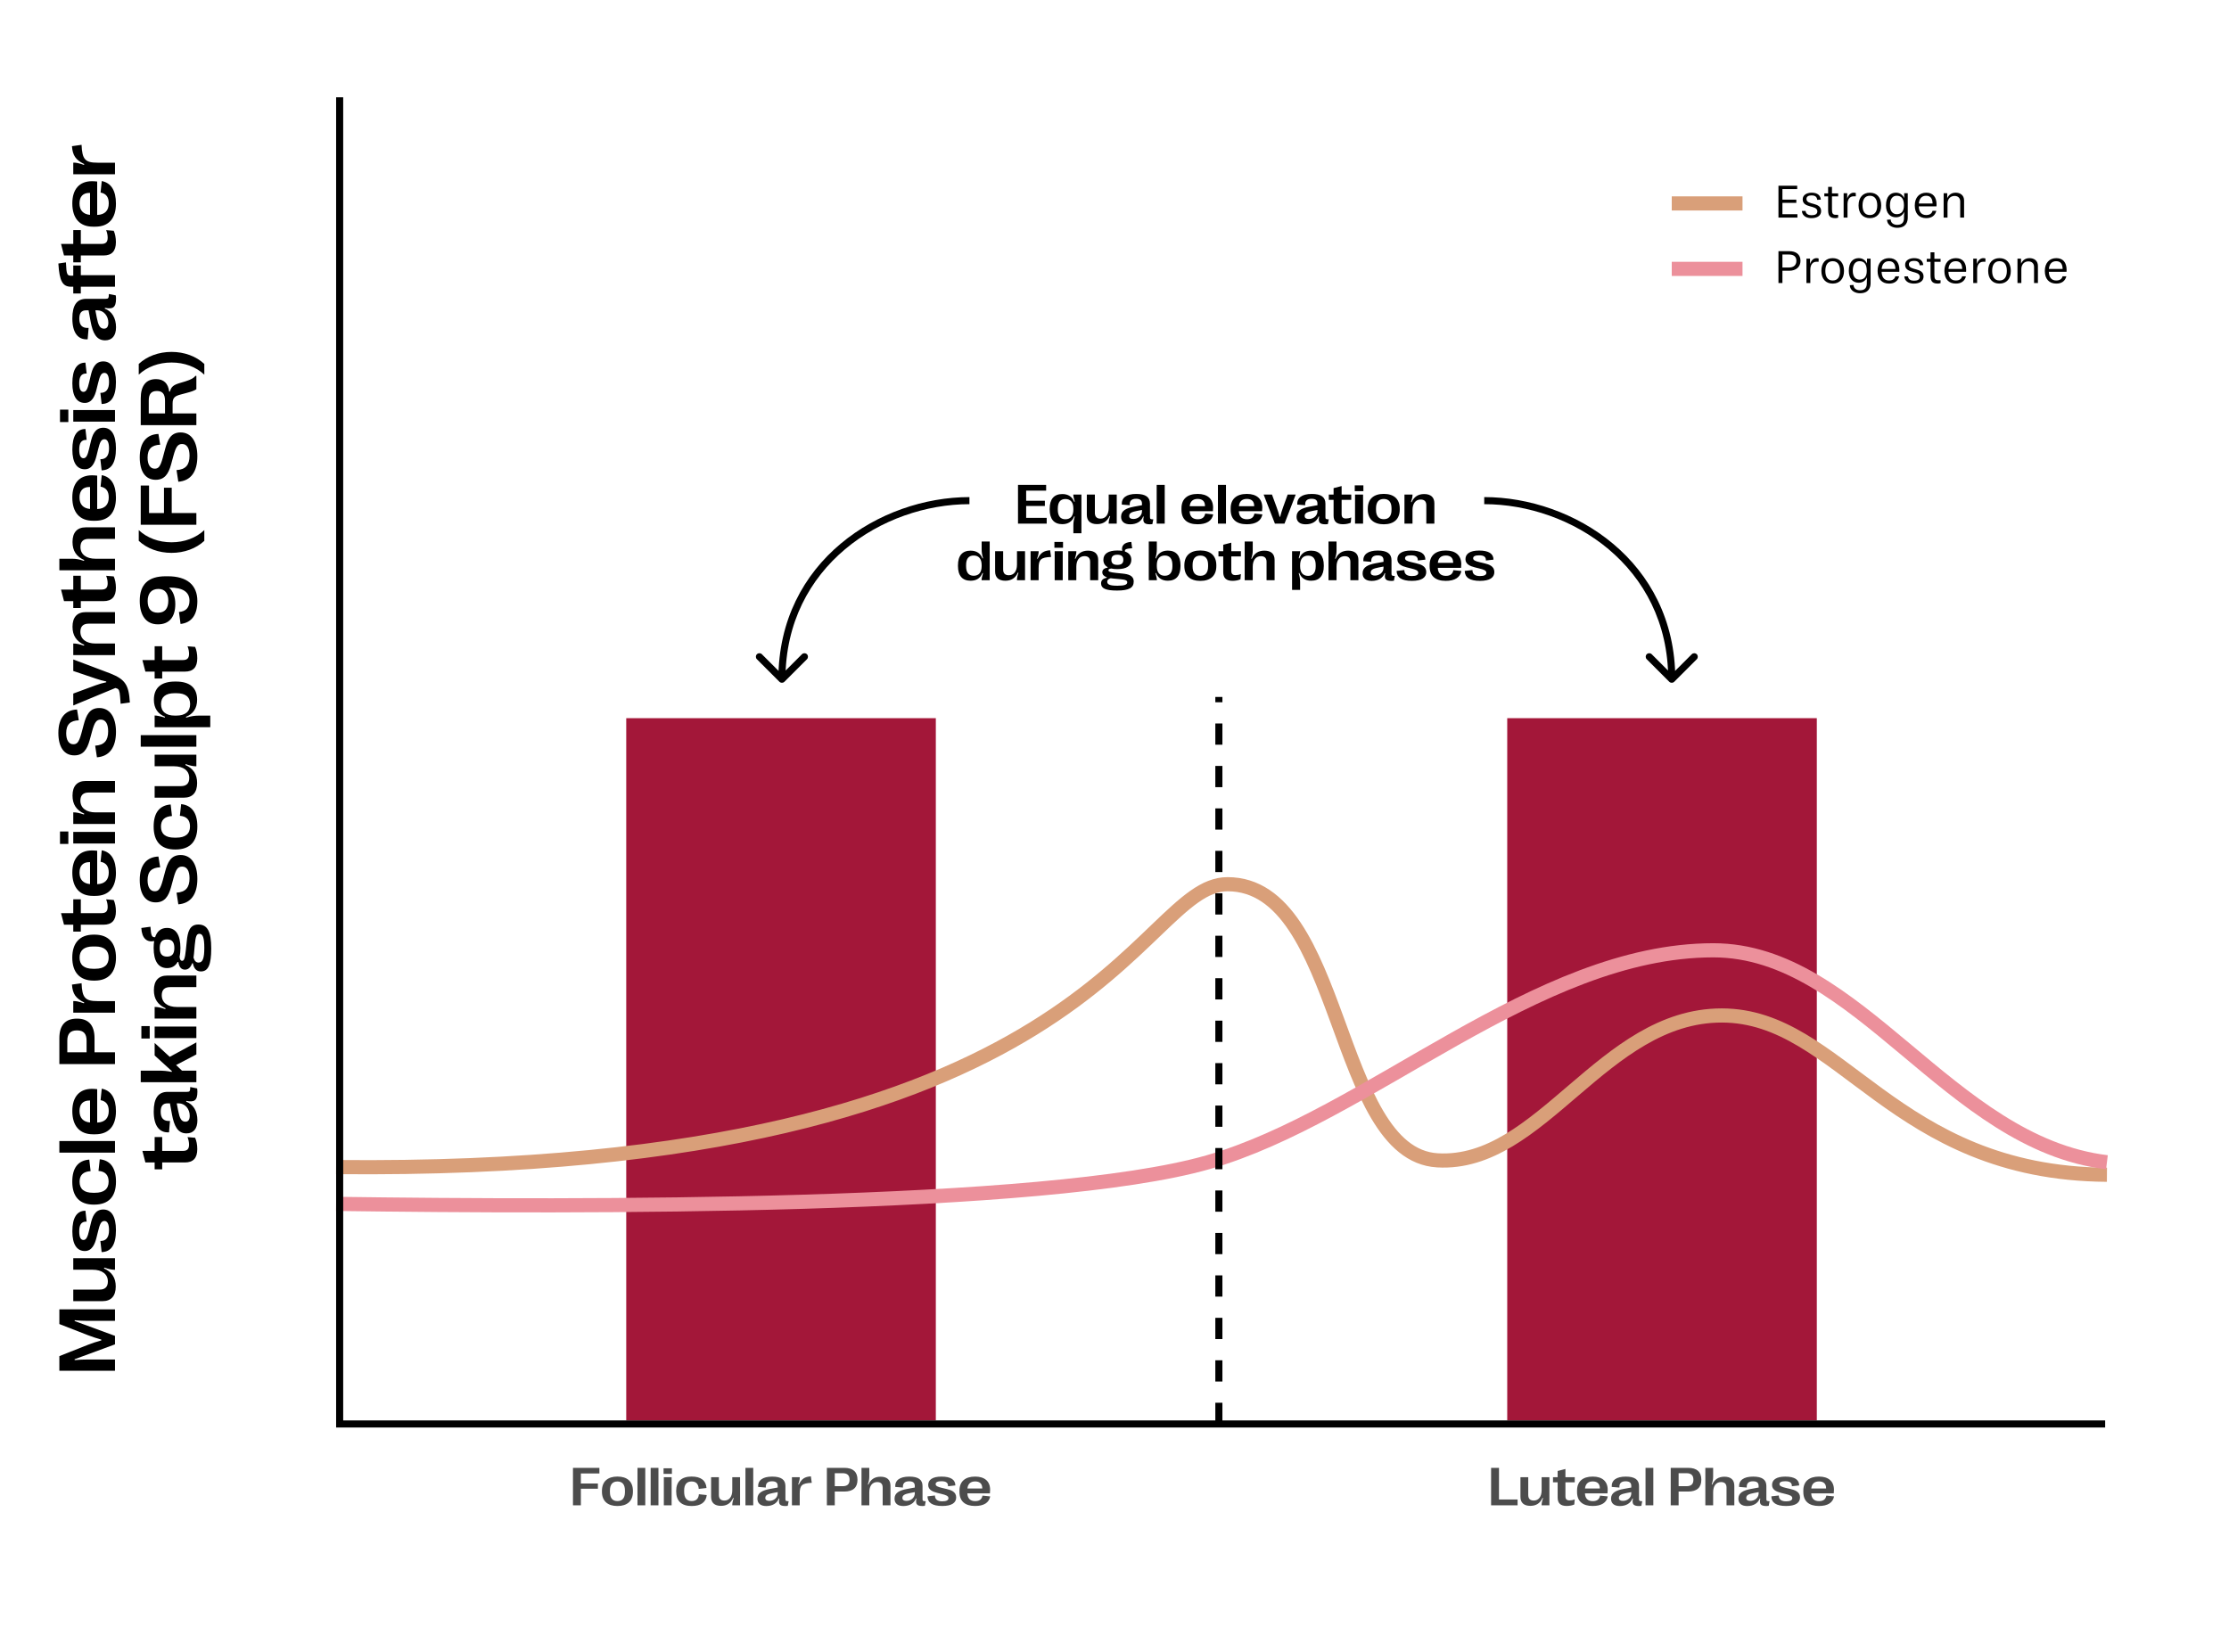 <svg width="1260" height="934" viewBox="0 0 1260 934" fill="none" xmlns="http://www.w3.org/2000/svg">
<rect x="852" y="406" width="175" height="397" fill="#A31739"/>
<rect x="354" y="406" width="175" height="397" fill="#A31739"/>
<path d="M65 768.57L65 774.927L33.555 774.927L33.555 766.639L49.682 760.26C51.95 759.361 54.264 758.598 57.251 757.767L57.251 757.295C54.264 756.441 51.95 755.678 49.704 754.802L33.555 748.513L33.555 740.225L65 740.225L65 746.693L49.21 746.693C46.941 746.693 45.01 746.626 42.247 746.356L42.18 746.806L65 755.206L65 759.99L42.157 768.413L42.225 768.885C45.01 768.638 46.941 768.57 49.21 768.57L65 768.57ZM41.416 717.809L41.416 711.272L65 711.272L65 717.831C63.248 717.831 61.653 717.517 58.98 716.596L58.778 717.067C63.27 719.089 65.427 722.391 65.427 727.287C65.427 732.678 62.821 735.575 57.88 735.575L41.416 735.575L41.416 729.039L56.308 729.039C59.362 729.039 60.98 727.512 60.98 724.435C60.98 720.302 57.678 717.809 52.377 717.809L41.416 717.809ZM65.539 695.437C65.539 703.658 62.866 707.701 57.453 707.836L56.734 701.547C60.036 701.592 61.631 699.458 61.631 695.46C61.631 692.068 60.755 690.249 59.025 690.249C57.049 690.249 56.375 692.315 55.454 695.999L54.533 699.705C53.612 703.411 51.973 707.229 47.952 707.229C43.482 707.229 40.899 703.523 40.899 696.111C40.899 688.34 43.46 684.477 48.289 684.454L48.985 690.608C45.908 690.496 44.785 692.428 44.785 696.111C44.785 699.301 45.549 700.985 47.188 700.985C48.761 700.985 49.547 699.256 50.4 695.527L51.276 691.844C52.152 688.115 53.567 683.758 58.374 683.758C62.934 683.758 65.539 687.621 65.539 695.437ZM65.561 668.013C65.561 676.57 61.339 680.995 53.253 680.995L52.961 680.995C45.01 680.995 40.855 676.525 40.855 668.035C40.855 660.219 44.156 656.041 50.468 655.547L51.209 662.061C47.031 662.353 44.987 664.307 44.987 668.058C44.987 672.168 47.525 674.302 52.557 674.302L53.657 674.302C58.801 674.302 61.406 672.146 61.406 667.99C61.406 664.284 59.452 662.218 55.679 661.948L56.398 655.345C62.417 655.996 65.561 660.309 65.561 668.013ZM65 645.058L65 651.594L33.555 651.594L33.555 645.058L65 645.058ZM56.847 621.945L57.52 615.454C62.844 616.487 65.539 620.845 65.539 628.189C65.539 636.545 61.519 641.239 53.859 641.239L52.557 641.239C45.077 641.239 40.877 636.545 40.877 628.1C40.877 620.059 44.898 615.544 51.995 615.544C52.961 615.544 53.837 615.611 54.938 615.724L54.938 634.613C59.385 634.456 61.474 632.03 61.474 628.055C61.474 624.663 60.126 622.552 56.847 621.945ZM44.942 628.077C44.942 631.94 46.986 634.209 50.895 634.568L50.895 622.147L50.535 622.147C46.919 622.147 44.942 624.236 44.942 628.077ZM65 594.902L65 601.528L33.555 601.528L33.555 586.929C33.555 579.584 36.946 575.855 43.482 575.855L43.572 575.855C50.063 575.855 53.433 579.584 53.433 586.929L53.433 594.902L65 594.902ZM38.047 594.902L48.94 594.902L48.94 588.276C48.94 584.391 47.233 582.504 43.572 582.504L43.482 582.504C39.799 582.504 38.047 584.391 38.047 588.276L38.047 594.902ZM65 565.95L65 572.486L41.416 572.486L41.416 565.928C43.033 565.883 44.291 566.13 47.435 567.186L47.638 566.759C42.741 564.333 41.079 561.885 40.675 556.606L46.11 555.843C46.447 564.131 48.132 565.95 55.185 565.95L65 565.95ZM65.561 541.355C65.561 549.554 61.429 554.36 53.522 554.36L52.894 554.36C44.987 554.36 40.855 549.554 40.855 541.355C40.855 533.202 44.987 528.373 52.894 528.373L53.522 528.373C61.429 528.373 65.561 533.202 65.561 541.355ZM61.429 541.355C61.429 537.402 59.048 535.066 53.859 535.066L52.557 535.066C47.368 535.066 44.987 537.402 44.987 541.355C44.987 545.331 47.368 547.667 52.557 547.667L53.859 547.667C59.048 547.667 61.429 545.331 61.429 541.355ZM65.517 515.211C65.517 520.265 63.248 522.758 58.486 522.758L45.684 522.758L45.684 526.644L41.416 526.644L41.416 522.758L36.183 522.758L34.498 516.222L41.416 516.222L41.416 508.405L45.684 508.405L45.684 516.222L57.408 516.222C59.879 516.222 60.867 515.099 60.867 512.718C60.867 511.393 60.598 509.888 59.991 508.428L64.281 508.787C65.045 510.427 65.517 512.718 65.517 515.211ZM56.847 487.18L57.52 480.688C62.844 481.722 65.539 486.079 65.539 493.424C65.539 501.779 61.519 506.474 53.859 506.474L52.557 506.474C45.077 506.474 40.877 501.779 40.877 493.334C40.877 485.293 44.897 480.778 51.995 480.778C52.961 480.778 53.837 480.846 54.938 480.958L54.938 499.848C59.385 499.69 61.474 497.265 61.474 493.289C61.474 489.897 60.126 487.786 56.847 487.18ZM44.942 493.312C44.942 497.175 46.986 499.443 50.895 499.803L50.895 487.382L50.535 487.382C46.919 487.382 44.942 489.471 44.942 493.312ZM38.631 470.064L38.631 477.072L33.914 477.072L33.914 470.064L38.631 470.064ZM65 470.312L65 476.848L41.416 476.848L41.416 470.312L65 470.312ZM65 459.261L65 465.797L41.416 465.797L41.416 459.238C43.168 459.238 44.763 459.553 47.435 460.451L47.638 460.002C43.145 457.98 40.989 454.679 40.989 449.782C40.989 444.392 43.595 441.494 48.536 441.494L65 441.494L65 448.03L50.108 448.03C47.054 448.03 45.437 449.558 45.437 452.635C45.437 456.768 48.738 459.261 54.039 459.261L65 459.261ZM65.561 413.755C65.561 422.537 61.833 427.591 54.803 428.13L53.792 421.549C58.98 421.212 61.137 418.606 61.137 413.396C61.137 409.195 59.654 406.792 56.959 406.792C54.511 406.792 53.433 408.342 52.04 413.463L50.67 418.494C49.232 423.66 47.031 427.052 42 427.029C36.183 427.029 32.993 422.268 32.993 414.339C32.993 405.849 36.924 401.356 43.55 401.109L44.538 407.196C39.731 407.376 37.418 409.577 37.418 414.496C37.418 418.427 38.9 420.74 41.416 420.74C43.505 420.74 44.583 419.797 46.02 414.541L47.368 409.51C48.761 404.389 50.558 400.256 56.105 400.256C62.035 400.256 65.561 405.332 65.561 413.755ZM73.4 397.134L68.189 397.853L67.875 393.72C67.628 390.44 67.134 389.609 66.19 389.25L65.225 388.936L41.416 398.818L41.416 392.08L54.129 387.386C56.15 386.645 57.97 386.128 60.059 385.701L60.059 385.252C57.97 384.803 56.15 384.309 54.129 383.612L41.416 379.322L41.416 372.809L62.305 380.692C70.795 384.062 72.839 387.229 73.4 397.134ZM65 363.802L65 370.338L41.416 370.338L41.416 363.779C43.168 363.779 44.763 364.094 47.435 364.992L47.638 364.543C43.145 362.521 40.989 359.22 40.989 354.323C40.989 348.933 43.595 346.035 48.536 346.035L65 346.035L65 352.571L50.108 352.571C47.054 352.571 45.437 354.099 45.437 357.176C45.437 361.309 48.738 363.802 54.039 363.802L65 363.802ZM65.517 332.289C65.517 337.343 63.248 339.836 58.486 339.836L45.684 339.836L45.684 343.722L41.416 343.722L41.416 339.836L36.183 339.836L34.498 333.3L41.416 333.3L41.416 325.483L45.684 325.483L45.684 333.3L57.408 333.3C59.879 333.3 60.867 332.177 60.867 329.796C60.867 328.471 60.598 326.966 59.991 325.506L64.281 325.865C65.045 327.505 65.517 329.796 65.517 332.289ZM65 315.87L65 322.406L33.555 322.406L33.555 315.87L40.832 315.87C43.056 315.87 44.92 316.207 47.435 317.083L47.615 316.611C43.145 314.657 40.989 311.333 40.989 306.392C40.989 301.023 43.595 298.104 48.536 298.104L65 298.104L65 304.64L50.108 304.64C47.054 304.64 45.481 306.167 45.481 309.244C45.481 313.399 48.738 315.87 54.039 315.87L65 315.87ZM56.847 275.104L57.52 268.612C62.844 269.646 65.539 274.003 65.539 281.348C65.539 289.703 61.519 294.397 53.859 294.397L52.557 294.397C45.077 294.397 40.877 289.703 40.877 281.258C40.877 273.217 44.897 268.702 51.995 268.702C52.961 268.702 53.837 268.77 54.938 268.882L54.938 287.771C59.385 287.614 61.474 285.188 61.474 281.213C61.474 277.821 60.126 275.71 56.847 275.104ZM44.942 281.235C44.942 285.099 46.986 287.367 50.895 287.727L50.895 275.306L50.535 275.306C46.919 275.306 44.942 277.395 44.942 281.235ZM65.539 253.496C65.539 261.717 62.866 265.76 57.453 265.895L56.734 259.605C60.036 259.65 61.631 257.517 61.631 253.519C61.631 250.127 60.755 248.308 59.025 248.308C57.049 248.308 56.375 250.374 55.454 254.058L54.533 257.764C53.612 261.47 51.973 265.288 47.952 265.288C43.482 265.288 40.899 261.582 40.899 254.17C40.899 246.398 43.46 242.535 48.289 242.513L48.985 248.667C45.908 248.555 44.785 250.486 44.785 254.17C44.785 257.359 45.549 259.044 47.188 259.044C48.761 259.044 49.547 257.314 50.4 253.586L51.276 249.902C52.152 246.174 53.567 241.816 58.374 241.816C62.934 241.816 65.539 245.68 65.539 253.496ZM38.631 231.574L38.631 238.582L33.914 238.582L33.914 231.574L38.631 231.574ZM65 231.821L65 238.357L41.416 238.357L41.416 231.821L65 231.821ZM65.539 215.986C65.539 224.207 62.866 228.25 57.453 228.385L56.734 222.096C60.036 222.141 61.631 220.007 61.631 216.009C61.631 212.617 60.755 210.798 59.025 210.798C57.049 210.798 56.375 212.864 55.454 216.548L54.533 220.254C53.612 223.96 51.973 227.778 47.952 227.778C43.482 227.778 40.899 224.072 40.899 216.66C40.899 208.889 43.46 205.025 48.289 205.003L48.985 211.157C45.908 211.045 44.785 212.977 44.785 216.66C44.785 219.85 45.549 221.534 47.188 221.534C48.761 221.534 49.547 219.805 50.4 216.076L51.276 212.393C52.152 208.664 53.567 204.307 58.374 204.307C62.934 204.307 65.539 208.17 65.539 215.986ZM65.584 185.013C65.584 189.752 63.36 192.402 59.475 192.402L59.385 192.402C54.443 192.402 52.422 188.18 51.231 181.801L50.063 175.422L48.738 175.422C46.02 175.422 44.83 176.949 44.83 180.184C44.83 183.8 46.47 185.642 50.086 185.372L49.547 191.818C44.066 192.155 40.899 188.09 40.899 180.049C40.899 172.479 43.46 168.931 48.806 168.931L59.609 168.931C61.272 168.931 61.496 168.616 61.541 166.213L65.427 166.977C65.517 167.516 65.584 168.189 65.584 168.841C65.584 173.984 63.697 174.883 59.34 174.029L59.227 174.479C63.226 175.916 65.584 179.757 65.584 185.013ZM61.249 182.407C61.249 178.679 58.644 175.422 55.005 175.422L53.904 175.422L54.713 179.577C55.522 183.71 56.42 185.799 58.756 185.799L58.846 185.799C60.463 185.799 61.249 184.608 61.249 182.407ZM65 155.566L65 162.103L45.684 162.103L45.684 165.921L41.416 165.921L41.416 162.103L40.27 162.103C35.419 162.103 33.6 159.07 32.993 148.963L37.261 148.334C37.642 155.746 37.755 155.993 41.416 155.836L41.416 150.108L45.684 150.108L45.684 155.566L65 155.566ZM65.517 136.879C65.517 141.933 63.248 144.426 58.486 144.426L45.684 144.426L45.684 148.312L41.416 148.312L41.416 144.426L36.183 144.426L34.498 137.89L41.416 137.89L41.416 130.073L45.684 130.073L45.684 137.89L57.408 137.89C59.879 137.89 60.867 136.767 60.867 134.386C60.867 133.061 60.598 131.556 59.991 130.096L64.281 130.455C65.045 132.095 65.517 134.386 65.517 136.879ZM56.847 108.848L57.52 102.356C62.844 103.39 65.539 107.747 65.539 115.092C65.539 123.447 61.519 128.142 53.859 128.142L52.557 128.142C45.077 128.142 40.877 123.447 40.877 115.002C40.877 106.961 44.897 102.446 51.995 102.446C52.961 102.446 53.837 102.514 54.938 102.626L54.938 121.516C59.385 121.358 61.474 118.933 61.474 114.957C61.474 111.565 60.126 109.454 56.847 108.848ZM44.942 114.979C44.942 118.843 46.986 121.111 50.895 121.471L50.895 109.05L50.535 109.05C46.919 109.05 44.942 111.139 44.942 114.979ZM65 91.98L65 98.516L41.416 98.516L41.416 91.957C43.033 91.912 44.291 92.159 47.435 93.215L47.638 92.788C42.741 90.362 41.079 87.914 40.675 82.636L46.11 81.872C46.447 90.16 48.132 91.98 55.184 91.98L65 91.98ZM111.517 649.617C111.517 654.671 109.248 657.164 104.486 657.164L91.684 657.164L91.684 661.05L87.416 661.05L87.416 657.164L82.183 657.164L80.498 650.628L87.416 650.628L87.416 642.812L91.684 642.812L91.684 650.628L103.408 650.628C105.879 650.628 106.867 649.505 106.867 647.124C106.867 645.799 106.598 644.294 105.991 642.834L110.281 643.193C111.045 644.833 111.517 647.124 111.517 649.617ZM111.584 633.333C111.584 638.072 109.36 640.723 105.475 640.723L105.385 640.723C100.443 640.723 98.422 636.5 97.231 630.121L96.064 623.742L94.738 623.742C92.02 623.742 90.83 625.27 90.83 628.504C90.83 632.12 92.47 633.962 96.086 633.692L95.547 640.139C90.066 640.476 86.899 636.41 86.899 628.369C86.899 620.8 89.46 617.251 94.806 617.251L105.609 617.251C107.271 617.251 107.496 616.937 107.541 614.533L111.427 615.297C111.517 615.836 111.584 616.51 111.584 617.161C111.584 622.305 109.697 623.203 105.34 622.35L105.228 622.799C109.226 624.236 111.584 628.077 111.584 633.333ZM107.249 630.728C107.249 626.999 104.644 623.742 101.005 623.742L99.904 623.742L100.713 627.897C101.521 632.03 102.42 634.119 104.756 634.119L104.846 634.119C106.463 634.119 107.249 632.929 107.249 630.728ZM111 605.257L111 611.793L79.555 611.793L79.555 605.257L89.55 605.257C92.492 605.257 94.356 605.437 97.007 605.976L97.209 605.594L87.416 596.677L87.416 589.602L95.951 597.463L111 589.287L111 596.093L99.545 602.09L102.869 605.257L111 605.257ZM84.631 580.078L84.631 587.086L79.914 587.086L79.914 580.078L84.631 580.078ZM111 580.325L111 586.861L87.416 586.861L87.416 580.325L111 580.325ZM111 569.274L111 575.811L87.416 575.811L87.416 569.252C89.168 569.252 90.763 569.566 93.436 570.465L93.638 570.016C89.145 567.994 86.989 564.692 86.989 559.796C86.989 554.405 89.595 551.508 94.536 551.508L111 551.508L111 558.044L96.108 558.044C93.054 558.044 91.436 559.571 91.436 562.648C91.436 566.781 94.738 569.274 100.039 569.274L111 569.274ZM105.07 536.998L105.587 532.012C106.081 527.048 107.092 522.646 112.101 522.646C117.222 522.646 119.4 526.509 119.4 536.212C119.4 545.443 117.671 549.172 113.583 549.172C111.27 549.172 109.697 547.869 109.023 544.545L108.619 544.545C107.788 546.813 106.508 548.161 104.554 548.161C102.51 548.161 101.229 546.746 100.825 543.826L100.398 543.826C99.118 546.117 97.119 547.285 94.424 547.285C89.505 547.285 86.855 543.332 86.855 535.897C86.855 534.46 86.944 533.157 87.147 531.989C83.014 532.865 80.161 530.439 79.892 524.6L85.035 523.903C85.394 528.777 85.731 529.99 87.686 529.788C88.831 526.352 91.1 524.577 94.424 524.577C99.343 524.577 101.993 528.485 101.993 535.897C101.993 537.762 101.836 539.424 101.499 540.839C101.679 542.501 102.105 543.175 102.914 543.175C104.015 543.175 104.554 541.984 105.07 536.998ZM90.291 535.897C90.291 539.222 91.616 540.794 94.424 540.794C97.254 540.794 98.557 539.222 98.557 535.897C98.557 532.618 97.254 531.068 94.424 531.068C91.616 531.068 90.291 532.618 90.291 535.897ZM115.492 535.853C115.492 530.035 114.616 527.901 112.707 527.901C111.18 527.901 110.551 529.137 110.102 534.19L109.652 539.222C109.585 539.985 109.495 540.704 109.383 541.378C110.034 543.444 110.955 544.163 112.235 544.163C114.571 544.163 115.492 541.85 115.492 535.853ZM111.562 496.86C111.562 505.643 107.833 510.696 100.803 511.235L99.792 504.654C104.98 504.317 107.137 501.712 107.137 496.501C107.137 492.301 105.654 489.897 102.959 489.897C100.511 489.897 99.433 491.447 98.04 496.568L96.67 501.6C95.232 506.766 93.031 510.157 88 510.135C82.183 510.135 78.993 505.373 78.993 497.444C78.993 488.954 82.924 484.462 89.55 484.215L90.538 490.302C85.731 490.481 83.418 492.683 83.418 497.602C83.418 501.532 84.9 503.846 87.416 503.846C89.505 503.846 90.583 502.902 92.02 497.646L93.368 492.615C94.761 487.494 96.558 483.361 102.105 483.361C108.035 483.361 111.562 488.437 111.562 496.86ZM111.562 467.257C111.562 475.814 107.339 480.239 99.253 480.239L98.961 480.239C91.01 480.239 86.855 475.77 86.855 467.279C86.855 459.463 90.156 455.285 96.468 454.791L97.209 461.305C93.031 461.597 90.987 463.551 90.987 467.302C90.987 471.412 93.525 473.546 98.557 473.546L99.657 473.546C104.801 473.546 107.406 471.39 107.406 467.234C107.406 463.528 105.452 461.462 101.679 461.192L102.397 454.589C108.417 455.24 111.562 459.553 111.562 467.257ZM87.416 433.184L87.416 426.647L111 426.647L111 433.206C109.248 433.206 107.653 432.892 104.98 431.971L104.778 432.442C109.27 434.464 111.427 437.766 111.427 442.662C111.427 448.053 108.821 450.95 103.88 450.95L87.416 450.95L87.416 444.414L102.308 444.414C105.362 444.414 106.979 442.887 106.979 439.81C106.979 435.677 103.678 433.184 98.377 433.184L87.416 433.184ZM111 415.597L111 422.133L79.555 422.133L79.555 415.597L111 415.597ZM86.989 395.584C86.989 388.846 91.1 385.297 98.939 385.297L99.5 385.297C107.361 385.297 111.427 388.846 111.427 395.584C111.427 400.458 109.136 403.647 105.093 405.242L105.272 405.691C107.99 404.883 109.989 404.546 112.46 404.546L118.861 404.546L118.861 411.082L87.416 411.082L87.416 404.479C88.719 404.501 90.673 404.905 93.144 405.669L93.301 405.197C89.235 403.603 86.989 400.436 86.989 395.584ZM91.032 398.055C91.032 402.255 93.75 404.546 98.826 404.546L99.635 404.546C104.733 404.546 107.474 402.255 107.474 398.055C107.474 394.012 104.868 391.878 99.747 391.878L98.714 391.878C93.615 391.878 91.032 394.012 91.032 398.055ZM111.517 372.135C111.517 377.188 109.248 379.682 104.486 379.682L91.684 379.682L91.684 383.567L87.416 383.567L87.416 379.682L82.183 379.682L80.498 373.146L87.416 373.146L87.416 365.329L91.684 365.329L91.684 373.146L103.408 373.146C105.879 373.146 106.867 372.022 106.867 369.642C106.867 368.316 106.598 366.812 105.991 365.352L110.281 365.711C111.045 367.351 111.517 369.642 111.517 372.135ZM111.562 339.791C111.562 347.585 108.327 352.01 102.061 352.751L101.162 345.968C105.093 345.698 107.114 343.43 107.114 339.589C107.114 334.715 103.453 332.154 95.816 332.154L95.569 332.154C97.815 334.153 99.096 337.433 99.096 341.453C99.096 348.888 95.637 352.953 89.303 352.953L89.235 352.953C82.722 352.953 78.993 348.102 78.993 339.656C78.993 330.357 83.822 325.775 93.683 325.775L94.828 325.775C105.699 325.775 111.562 330.694 111.562 339.791ZM95.143 339.521C95.143 335.366 93.144 332.94 89.595 332.94L89.527 332.94C85.709 332.94 83.463 335.389 83.463 339.746C83.463 344.148 85.394 346.372 89.235 346.372L89.28 346.372C93.166 346.372 95.143 344.081 95.143 339.521ZM115.492 299.676L115.492 305.763C110.82 310.098 104.217 312.546 96.962 312.546C89.707 312.546 83.103 310.098 78.432 305.74L78.432 299.676C83.103 304.101 89.707 306.571 96.962 306.571C104.217 306.571 110.82 304.101 115.492 299.676ZM111 290.018L111 296.644L79.555 296.644L79.555 274.475L84.249 274.475L84.249 290.018L92.694 290.018L92.694 275.732L97.074 275.732L97.074 290.018L111 290.018ZM111.561 257.966C111.561 266.748 107.833 271.802 100.803 272.341L99.792 265.76C104.98 265.423 107.137 262.817 107.137 257.606C107.137 253.406 105.654 251.003 102.959 251.003C100.511 251.003 99.433 252.553 98.04 257.674L96.67 262.705C95.232 267.871 93.031 271.263 88 271.24C82.183 271.24 78.993 266.479 78.993 258.55C78.993 250.06 82.924 245.567 89.55 245.32L90.538 251.407C85.731 251.587 83.418 253.788 83.418 258.707C83.418 262.638 84.9 264.951 87.416 264.951C89.505 264.951 90.583 264.008 92.02 258.752L93.368 253.721C94.761 248.6 96.558 244.467 102.105 244.467C108.035 244.467 111.561 249.543 111.561 257.966ZM111 233.73L111 240.356L79.555 240.356L79.555 225.218C79.555 218.075 82.564 214.324 88.157 214.324L88.247 214.324C92.537 214.324 95.098 216.772 95.614 221.354L96.064 221.354C96.737 218.727 98.018 217.648 101.387 216.615L104.756 215.604C108.103 214.571 109.652 213.628 110.438 212.46L111 212.527L111 220.029C109.832 220.838 108.305 221.399 105.183 222.208L102.083 223.039C98.961 223.87 97.568 224.769 97.568 228.048L97.568 233.73L111 233.73ZM84.092 233.73L93.278 233.73L93.278 226.543C93.278 222.837 91.908 221.04 88.741 221.04L88.651 221.04C85.462 221.04 84.092 222.792 84.092 226.408L84.092 233.73ZM78.432 211.809L78.432 205.744C83.103 201.387 89.707 198.938 96.962 198.938C104.217 198.938 110.82 201.387 115.492 205.744L115.492 211.809C110.82 207.384 104.217 204.936 96.962 204.936C89.707 204.936 83.103 207.384 78.432 211.809Z" fill="black"/>
<path opacity="0.7" d="M857.853 851H842.882V829.809H847.348V847.685H857.853V851ZM871.445 835.106H875.85V851H871.43C871.43 849.819 871.642 848.745 872.263 846.943L871.945 846.807C870.583 849.834 868.357 851.288 865.058 851.288C861.425 851.288 859.472 849.532 859.472 846.202V835.106H863.877V845.142C863.877 847.201 864.906 848.291 866.98 848.291C869.765 848.291 871.445 846.065 871.445 842.493V835.106ZM885.583 851.348C882.177 851.348 880.497 849.819 880.497 846.61V837.982H877.878V835.106H880.497V831.58L884.902 830.444V835.106H890.169V837.982H884.902V845.884C884.902 847.549 885.659 848.215 887.263 848.215C888.156 848.215 889.17 848.033 890.154 847.625L889.912 850.516C888.807 851.03 887.263 851.348 885.583 851.348ZM904.474 845.505L908.848 845.959C908.152 849.547 905.215 851.363 900.266 851.363C894.635 851.363 891.471 848.654 891.471 843.492V842.614C891.471 837.574 894.635 834.743 900.326 834.743C905.745 834.743 908.788 837.453 908.788 842.236C908.788 842.887 908.742 843.477 908.667 844.219H895.937C896.042 847.216 897.677 848.624 900.356 848.624C902.642 848.624 904.065 847.715 904.474 845.505ZM900.341 837.483C897.738 837.483 896.209 838.86 895.967 841.494H904.337V841.252C904.337 838.815 902.93 837.483 900.341 837.483ZM915.66 851.394C912.466 851.394 910.68 849.895 910.68 847.276V847.216C910.68 843.886 913.525 842.523 917.824 841.721L922.123 840.934V840.041C922.123 838.209 921.094 837.407 918.914 837.407C916.477 837.407 915.236 838.512 915.417 840.949L911.073 840.586C910.846 836.893 913.586 834.758 919.005 834.758C924.106 834.758 926.498 836.484 926.498 840.086V847.367C926.498 848.487 926.709 848.639 928.329 848.669L927.814 851.288C927.451 851.348 926.997 851.394 926.558 851.394C923.092 851.394 922.486 850.122 923.062 847.186L922.759 847.11C921.79 849.804 919.202 851.394 915.66 851.394ZM917.416 848.472C919.928 848.472 922.123 846.716 922.123 844.264V843.522L919.323 844.067C916.538 844.612 915.13 845.218 915.13 846.792V846.853C915.13 847.942 915.932 848.472 917.416 848.472ZM934.581 851H930.176V829.809H934.581V851ZM948.885 851H944.419V829.809H954.258C959.208 829.809 961.721 832.094 961.721 836.499V836.56C961.721 840.934 959.208 843.205 954.258 843.205H948.885V851ZM948.885 832.836V840.177H953.35C955.969 840.177 957.24 839.027 957.24 836.56V836.499C957.24 834.017 955.969 832.836 953.35 832.836H948.885ZM968.396 851H963.991V829.809H968.396V834.713C968.396 836.211 968.169 837.468 967.579 839.163L967.896 839.284C969.213 836.272 971.454 834.819 974.784 834.819C978.401 834.819 980.369 836.575 980.369 839.905V851H975.964V840.964C975.964 838.906 974.935 837.846 972.861 837.846C970.061 837.846 968.396 840.041 968.396 843.613V851ZM987.65 851.394C984.456 851.394 982.67 849.895 982.67 847.276V847.216C982.67 843.886 985.516 842.523 989.814 841.721L994.113 840.934V840.041C994.113 838.209 993.084 837.407 990.904 837.407C988.467 837.407 987.226 838.512 987.408 840.949L983.063 840.586C982.836 836.893 985.576 834.758 990.995 834.758C996.096 834.758 998.488 836.484 998.488 840.086V847.367C998.488 848.487 998.7 848.639 1000.32 848.669L999.805 851.288C999.441 851.348 998.987 851.394 998.548 851.394C995.082 851.394 994.477 850.122 995.052 847.186L994.749 847.11C993.78 849.804 991.192 851.394 987.65 851.394ZM989.406 848.472C991.918 848.472 994.113 846.716 994.113 844.264V843.522L991.313 844.067C988.528 844.612 987.12 845.218 987.12 846.792V846.853C987.12 847.942 987.922 848.472 989.406 848.472ZM1009.64 851.363C1004.1 851.363 1001.38 849.562 1001.29 845.914L1005.53 845.43C1005.5 847.655 1006.93 848.729 1009.63 848.729C1011.91 848.729 1013.14 848.139 1013.14 846.974C1013.14 845.642 1011.75 845.188 1009.27 844.567L1006.77 843.946C1004.27 843.326 1001.7 842.221 1001.7 839.511C1001.7 836.499 1004.19 834.758 1009.19 834.758C1014.43 834.758 1017.03 836.484 1017.05 839.738L1012.9 840.208C1012.97 838.134 1011.67 837.377 1009.19 837.377C1007.04 837.377 1005.9 837.892 1005.9 838.997C1005.9 840.056 1007.07 840.586 1009.58 841.161L1012.07 841.751C1014.58 842.342 1017.51 843.295 1017.51 846.535C1017.51 849.607 1014.91 851.363 1009.64 851.363ZM1032.38 845.505L1036.75 845.959C1036.06 849.547 1033.12 851.363 1028.17 851.363C1022.54 851.363 1019.38 848.654 1019.38 843.492V842.614C1019.38 837.574 1022.54 834.743 1028.23 834.743C1033.65 834.743 1036.69 837.453 1036.69 842.236C1036.69 842.887 1036.65 843.477 1036.57 844.219H1023.84C1023.95 847.216 1025.58 848.624 1028.26 848.624C1030.55 848.624 1031.97 847.715 1032.38 845.505ZM1028.25 837.483C1025.64 837.483 1024.11 838.86 1023.87 841.494H1032.24V841.252C1032.24 838.815 1030.83 837.483 1028.25 837.483Z" fill="black"/>
<path opacity="0.7" d="M328.353 851H323.888V829.809H338.828V832.972H328.353V838.664H337.98V841.615H328.353V851ZM349.03 851.378C343.505 851.378 340.266 848.593 340.266 843.265V842.841C340.266 837.513 343.505 834.728 349.03 834.728C354.524 834.728 357.779 837.513 357.779 842.841V843.265C357.779 848.593 354.524 851.378 349.03 851.378ZM349.03 848.593C351.694 848.593 353.268 846.989 353.268 843.492V842.614C353.268 839.118 351.694 837.513 349.03 837.513C346.351 837.513 344.776 839.118 344.776 842.614V843.492C344.776 846.989 346.351 848.593 349.03 848.593ZM364.757 851H360.352V829.809H364.757V851ZM372.204 851H367.799V829.809H372.204V851ZM379.818 833.229H375.095V830.051H379.818V833.229ZM379.651 851H375.247V835.106H379.651V851ZM390.974 851.378C385.207 851.378 382.225 848.533 382.225 843.083V842.887C382.225 837.528 385.237 834.728 390.958 834.728C396.226 834.728 399.042 836.953 399.375 841.207L394.985 841.706C394.788 838.891 393.471 837.513 390.943 837.513C388.173 837.513 386.735 839.224 386.735 842.614V843.356C386.735 846.822 388.188 848.578 390.989 848.578C393.486 848.578 394.879 847.261 395.061 844.718L399.511 845.203C399.072 849.259 396.166 851.378 390.974 851.378ZM413.936 835.106H418.341V851H413.921C413.921 849.819 414.133 848.745 414.753 846.943L414.436 846.807C413.073 849.834 410.848 851.288 407.548 851.288C403.916 851.288 401.963 849.532 401.963 846.202V835.106H406.368V845.142C406.368 847.201 407.397 848.291 409.471 848.291C412.256 848.291 413.936 846.065 413.936 842.493V835.106ZM425.788 851H421.383V829.809H425.788V851ZM433.145 851.394C429.951 851.394 428.165 849.895 428.165 847.276V847.216C428.165 843.886 431.01 842.523 435.309 841.721L439.608 840.934V840.041C439.608 838.209 438.579 837.407 436.399 837.407C433.962 837.407 432.721 838.512 432.902 840.949L428.558 840.586C428.331 836.893 431.071 834.758 436.49 834.758C441.591 834.758 443.982 836.484 443.982 840.086V847.367C443.982 848.487 444.194 848.639 445.814 848.669L445.299 851.288C444.936 851.348 444.482 851.394 444.043 851.394C440.577 851.394 439.971 850.122 440.546 847.186L440.244 847.11C439.275 849.804 436.687 851.394 433.145 851.394ZM434.9 848.472C437.413 848.472 439.608 846.716 439.608 844.264V843.522L436.808 844.067C434.022 844.612 432.615 845.218 432.615 846.792V846.853C432.615 847.942 433.417 848.472 434.9 848.472ZM452.065 851H447.661V835.106H452.081C452.111 836.196 451.944 837.044 451.233 839.163L451.521 839.299C453.155 836 454.805 834.879 458.362 834.607L458.877 838.27C453.292 838.497 452.065 839.632 452.065 844.385V851ZM471.879 851H467.414V829.809H477.253C482.203 829.809 484.715 832.094 484.715 836.499V836.56C484.715 840.934 482.203 843.205 477.253 843.205H471.879V851ZM471.879 832.836V840.177H476.345C478.963 840.177 480.235 839.027 480.235 836.56V836.499C480.235 834.017 478.963 832.836 476.345 832.836H471.879ZM491.391 851H486.986V829.809H491.391V834.713C491.391 836.211 491.164 837.468 490.573 839.163L490.891 839.284C492.208 836.272 494.448 834.819 497.778 834.819C501.396 834.819 503.364 836.575 503.364 839.905V851H498.959V840.964C498.959 838.906 497.93 837.846 495.856 837.846C493.056 837.846 491.391 840.041 491.391 843.613V851ZM510.645 851.394C507.451 851.394 505.665 849.895 505.665 847.276V847.216C505.665 843.886 508.51 842.523 512.809 841.721L517.108 840.934V840.041C517.108 838.209 516.079 837.407 513.899 837.407C511.462 837.407 510.221 838.512 510.402 840.949L506.058 840.586C505.831 836.893 508.571 834.758 513.99 834.758C519.091 834.758 521.482 836.484 521.482 840.086V847.367C521.482 848.487 521.694 848.639 523.314 848.669L522.799 851.288C522.436 851.348 521.982 851.394 521.543 851.394C518.077 851.394 517.471 850.122 518.046 847.186L517.744 847.11C516.775 849.804 514.187 851.394 510.645 851.394ZM512.4 848.472C514.913 848.472 517.108 846.716 517.108 844.264V843.522L514.308 844.067C511.522 844.612 510.115 845.218 510.115 846.792V846.853C510.115 847.942 510.917 848.472 512.4 848.472ZM532.638 851.363C527.098 851.363 524.374 849.562 524.283 845.914L528.521 845.43C528.491 847.655 529.929 848.729 532.623 848.729C534.909 848.729 536.135 848.139 536.135 846.974C536.135 845.642 534.742 845.188 532.26 844.567L529.762 843.946C527.265 843.326 524.691 842.221 524.691 839.511C524.691 836.499 527.189 834.758 532.184 834.758C537.421 834.758 540.025 836.484 540.04 839.738L535.893 840.208C535.968 838.134 534.667 837.377 532.184 837.377C530.035 837.377 528.899 837.892 528.899 838.997C528.899 840.056 530.065 840.586 532.578 841.161L535.06 841.751C537.573 842.342 540.509 843.295 540.509 846.535C540.509 849.607 537.906 851.363 532.638 851.363ZM555.374 845.505L559.748 845.959C559.052 849.547 556.115 851.363 551.166 851.363C545.535 851.363 542.371 848.654 542.371 843.492V842.614C542.371 837.574 545.535 834.743 551.226 834.743C556.645 834.743 559.688 837.453 559.688 842.236C559.688 842.887 559.642 843.477 559.566 844.219H546.836C546.942 847.216 548.577 848.624 551.256 848.624C553.542 848.624 554.965 847.715 555.374 845.505ZM551.241 837.483C548.638 837.483 547.109 838.86 546.867 841.494H555.237V841.252C555.237 838.815 553.83 837.483 551.241 837.483Z" fill="black"/>
<path d="M190 659.769C621 664.113 642.197 499.861 693.898 499.861C759.5 499.861 753.95 652.526 812.561 655.968C871.172 659.41 906 574.068 973.258 574.068C1040.52 574.068 1070.02 663.344 1191 664.113" stroke="#D99F79" stroke-width="8"/>
<path d="M190 680.577C328.416 682.47 590.757 683.347 682.82 657.047C774 631 868.188 537.222 968.5 537.222C1050.69 537.222 1101.65 646.229 1191 657.047" stroke="#EC909B" stroke-width="8"/>
<path d="M1190 805H192V55" stroke="black" stroke-width="4"/>
<line x1="689" y1="805" x2="689" y2="394" stroke="black" stroke-width="4" stroke-dasharray="12 12"/>
<path d="M591.672 296H575.453V274.125H591.359V277.359H580.062V283.094H590.641V286.031H580.062V292.766H591.672V296ZM600.516 279.297C603.891 279.297 606.094 280.859 607.203 283.688L607.531 283.578C607 281.859 606.719 280.5 606.703 279.594H611.297V301.469H606.75V297.016C606.75 295.297 606.984 293.906 607.547 292.016L607.234 291.891C606.125 294.703 603.906 296.328 600.516 296.328C595.828 296.328 593.359 293.469 593.359 288V287.609C593.359 282.156 595.828 279.297 600.516 279.297ZM602.234 282.109C599.422 282.109 597.953 283.906 597.953 287.453V288.172C597.953 291.734 599.422 293.547 602.234 293.547C605.172 293.547 606.75 291.641 606.75 288.094V287.531C606.75 284 605.172 282.109 602.234 282.109ZM626.719 279.594H631.266V296H626.703C626.703 294.781 626.922 293.672 627.562 291.812L627.234 291.672C625.828 294.797 623.531 296.297 620.125 296.297C616.375 296.297 614.359 294.484 614.359 291.047V279.594H618.906V289.953C618.906 292.078 619.969 293.203 622.109 293.203C624.984 293.203 626.719 290.906 626.719 287.219V279.594ZM638.859 296.406C635.562 296.406 633.719 294.859 633.719 292.156V292.094C633.719 288.656 636.656 287.25 641.094 286.422L645.531 285.609V284.688C645.531 282.797 644.469 281.969 642.219 281.969C639.703 281.969 638.422 283.109 638.609 285.625L634.125 285.25C633.891 281.438 636.719 279.234 642.312 279.234C647.578 279.234 650.047 281.016 650.047 284.734V292.25C650.047 293.406 650.266 293.562 651.938 293.594L651.406 296.297C651.031 296.359 650.562 296.406 650.109 296.406C646.531 296.406 645.906 295.094 646.5 292.062L646.188 291.984C645.188 294.766 642.516 296.406 638.859 296.406ZM640.672 293.391C643.266 293.391 645.531 291.578 645.531 289.047V288.281L642.641 288.844C639.766 289.406 638.312 290.031 638.312 291.656V291.719C638.312 292.844 639.141 293.391 640.672 293.391ZM658.391 296H653.844V274.125H658.391V296ZM681.281 290.328L685.797 290.797C685.078 294.5 682.047 296.375 676.938 296.375C671.125 296.375 667.859 293.578 667.859 288.25V287.344C667.859 282.141 671.125 279.219 677 279.219C682.594 279.219 685.734 282.016 685.734 286.953C685.734 287.625 685.688 288.234 685.609 289H672.469C672.578 292.094 674.266 293.547 677.031 293.547C679.391 293.547 680.859 292.609 681.281 290.328ZM677.016 282.047C674.328 282.047 672.75 283.469 672.5 286.188H681.141V285.938C681.141 283.422 679.688 282.047 677.016 282.047ZM693.016 296H688.469V274.125H693.016V296ZM709.094 290.328L713.609 290.797C712.891 294.5 709.859 296.375 704.75 296.375C698.938 296.375 695.672 293.578 695.672 288.25V287.344C695.672 282.141 698.938 279.219 704.812 279.219C710.406 279.219 713.547 282.016 713.547 286.953C713.547 287.625 713.5 288.234 713.422 289H700.281C700.391 292.094 702.078 293.547 704.844 293.547C707.203 293.547 708.672 292.609 709.094 290.328ZM704.828 282.047C702.141 282.047 700.562 283.469 700.312 286.188H708.953V285.938C708.953 283.422 707.5 282.047 704.828 282.047ZM726.109 296H720.672L714.312 279.594H719.016L721.625 286.688C722.391 288.75 722.859 290.313 723.328 292.141H723.641C724.109 290.313 724.578 288.75 725.328 286.672L727.891 279.594H732.438L726.109 296ZM738.047 296.406C734.75 296.406 732.906 294.859 732.906 292.156V292.094C732.906 288.656 735.844 287.25 740.281 286.422L744.719 285.609V284.688C744.719 282.797 743.656 281.969 741.406 281.969C738.891 281.969 737.609 283.109 737.797 285.625L733.312 285.25C733.078 281.438 735.906 279.234 741.5 279.234C746.766 279.234 749.234 281.016 749.234 284.734V292.25C749.234 293.406 749.453 293.563 751.125 293.594L750.594 296.297C750.219 296.359 749.75 296.406 749.297 296.406C745.719 296.406 745.094 295.094 745.688 292.063L745.375 291.984C744.375 294.766 741.703 296.406 738.047 296.406ZM739.859 293.391C742.453 293.391 744.719 291.578 744.719 289.047V288.281L741.828 288.844C738.953 289.406 737.5 290.031 737.5 291.656V291.719C737.5 292.844 738.328 293.391 739.859 293.391ZM759.094 296.359C755.578 296.359 753.844 294.781 753.844 291.469V282.563H751.141V279.594H753.844V275.953L758.391 274.781V279.594H763.828V282.563H758.391V290.719C758.391 292.438 759.172 293.125 760.828 293.125C761.75 293.125 762.797 292.938 763.812 292.516L763.562 295.5C762.422 296.031 760.828 296.359 759.094 296.359ZM770.688 277.656H765.812V274.375H770.688V277.656ZM770.516 296H765.969V279.594H770.516V296ZM782.219 296.391C776.516 296.391 773.172 293.516 773.172 288.016V287.578C773.172 282.078 776.516 279.203 782.219 279.203C787.891 279.203 791.25 282.078 791.25 287.578V288.016C791.25 293.516 787.891 296.391 782.219 296.391ZM782.219 293.516C784.969 293.516 786.594 291.859 786.594 288.25V287.344C786.594 283.734 784.969 282.078 782.219 282.078C779.453 282.078 777.828 283.734 777.828 287.344V288.25C777.828 291.859 779.453 293.516 782.219 293.516ZM798.453 296H793.906V279.594H798.469C798.469 280.813 798.25 281.922 797.625 283.781L797.938 283.922C799.344 280.797 801.641 279.297 805.047 279.297C808.797 279.297 810.812 281.109 810.812 284.547V296H806.266V285.641C806.266 283.516 805.203 282.391 803.062 282.391C800.188 282.391 798.453 284.688 798.453 288.375V296ZM548.672 328.297C543.984 328.297 541.516 325.438 541.516 319.984V319.594C541.516 314.125 543.984 311.297 548.672 311.297C552.062 311.297 554.281 312.891 555.391 315.703L555.703 315.578C555.141 313.688 554.906 312.297 554.906 310.578V306.125H559.453V328H554.859C554.875 327.094 555.156 325.734 555.688 324.016L555.359 323.906C554.25 326.734 552.047 328.297 548.672 328.297ZM550.391 325.484C553.328 325.484 554.906 323.594 554.906 320.062V319.5C554.906 315.953 553.328 314.047 550.391 314.047C547.578 314.047 546.109 315.859 546.109 319.422V320.141C546.109 323.688 547.578 325.484 550.391 325.484ZM574.875 311.594H579.422V328H574.859C574.859 326.781 575.078 325.672 575.719 323.812L575.391 323.672C573.984 326.797 571.688 328.297 568.281 328.297C564.531 328.297 562.516 326.484 562.516 323.047V311.594H567.062V321.953C567.062 324.078 568.125 325.203 570.266 325.203C573.141 325.203 574.875 322.906 574.875 319.219V311.594ZM587.109 328H582.562V311.594H587.125C587.156 312.719 586.984 313.594 586.25 315.781L586.547 315.922C588.234 312.516 589.938 311.359 593.609 311.078L594.141 314.859C588.375 315.094 587.109 316.266 587.109 321.172V328ZM600.906 309.656H596.031V306.375H600.906V309.656ZM600.734 328H596.188V311.594H600.734V328ZM608.422 328H603.875V311.594H608.438C608.438 312.812 608.219 313.922 607.594 315.781L607.906 315.922C609.312 312.797 611.609 311.297 615.016 311.297C618.766 311.297 620.781 313.109 620.781 316.547V328H616.234V317.641C616.234 315.516 615.172 314.391 613.031 314.391C610.156 314.391 608.422 316.688 608.422 320.375V328ZM630.875 323.875L634.344 324.234C637.797 324.578 640.859 325.281 640.859 328.766C640.859 332.328 638.172 333.844 631.422 333.844C625 333.844 622.406 332.641 622.406 329.797C622.406 328.188 623.312 327.094 625.625 326.625V326.344C624.047 325.766 623.109 324.875 623.109 323.516C623.109 322.094 624.094 321.203 626.125 320.922V320.625C624.531 319.734 623.719 318.344 623.719 316.469C623.719 313.047 626.469 311.203 631.641 311.203C632.641 311.203 633.547 311.266 634.359 311.406C633.75 308.531 635.438 306.547 639.5 306.359L639.984 309.938C636.594 310.188 635.75 310.422 635.891 311.781C638.281 312.578 639.516 314.156 639.516 316.469C639.516 319.891 636.797 321.734 631.641 321.734C630.344 321.734 629.188 321.625 628.203 321.391C627.047 321.516 626.578 321.812 626.578 322.375C626.578 323.141 627.406 323.516 630.875 323.875ZM631.641 313.594C629.328 313.594 628.234 314.516 628.234 316.469C628.234 318.438 629.328 319.344 631.641 319.344C633.922 319.344 635 318.438 635 316.469C635 314.516 633.922 313.594 631.641 313.594ZM631.672 331.125C635.719 331.125 637.203 330.516 637.203 329.188C637.203 328.125 636.344 327.688 632.828 327.375L629.328 327.062C628.797 327.016 628.297 326.953 627.828 326.875C626.391 327.328 625.891 327.969 625.891 328.859C625.891 330.484 627.5 331.125 631.672 331.125ZM660.156 328.297C656.781 328.297 654.578 326.734 653.469 323.906L653.141 324.016C653.672 325.734 653.953 327.094 653.969 328H649.375V306.125H653.922V310.578C653.922 312.297 653.688 313.688 653.125 315.578L653.438 315.703C654.547 312.891 656.766 311.266 660.156 311.266C664.844 311.266 667.312 314.125 667.312 319.594V319.984C667.312 325.438 664.844 328.297 660.156 328.297ZM658.438 325.484C661.25 325.484 662.734 323.688 662.734 320.141V319.422C662.734 315.859 661.25 314.047 658.438 314.047C655.516 314.047 653.922 315.953 653.922 319.5V320.062C653.922 323.594 655.516 325.484 658.438 325.484ZM678.531 328.391C672.828 328.391 669.484 325.516 669.484 320.016V319.578C669.484 314.078 672.828 311.203 678.531 311.203C684.203 311.203 687.562 314.078 687.562 319.578V320.016C687.562 325.516 684.203 328.391 678.531 328.391ZM678.531 325.516C681.281 325.516 682.906 323.859 682.906 320.25V319.344C682.906 315.734 681.281 314.078 678.531 314.078C675.766 314.078 674.141 315.734 674.141 319.344V320.25C674.141 323.859 675.766 325.516 678.531 325.516ZM696.719 328.359C693.203 328.359 691.469 326.781 691.469 323.469V314.562H688.766V311.594H691.469V307.953L696.016 306.781V311.594H701.453V314.562H696.016V322.719C696.016 324.438 696.797 325.125 698.453 325.125C699.375 325.125 700.422 324.938 701.438 324.516L701.188 327.5C700.047 328.031 698.453 328.359 696.719 328.359ZM708.141 328H703.594V306.125H708.141V311.188C708.141 312.734 707.906 314.031 707.297 315.781L707.625 315.906C708.984 312.797 711.297 311.297 714.734 311.297C718.469 311.297 720.5 313.109 720.5 316.547V328H715.953V317.641C715.953 315.516 714.891 314.422 712.75 314.422C709.859 314.422 708.141 316.688 708.141 320.375V328ZM741.156 311.297C745.844 311.297 748.312 314.156 748.312 319.609V320C748.312 325.469 745.844 328.297 741.156 328.297C737.766 328.297 735.547 326.703 734.438 323.891L734.125 324.016C734.688 325.906 734.922 327.297 734.922 329.016V333.469H730.375V311.594H734.969C734.953 312.5 734.672 313.859 734.141 315.578L734.469 315.688C735.578 312.859 737.781 311.297 741.156 311.297ZM739.438 314.109C736.516 314.109 734.922 316 734.922 319.531V320.094C734.922 323.641 736.516 325.547 739.438 325.547C742.25 325.547 743.734 323.734 743.734 320.172V319.453C743.734 315.906 742.25 314.109 739.438 314.109ZM755.516 328H750.969V306.125H755.516V311.188C755.516 312.734 755.281 314.031 754.672 315.781L755 315.906C756.359 312.797 758.672 311.297 762.109 311.297C765.844 311.297 767.875 313.109 767.875 316.547V328H763.328V317.641C763.328 315.516 762.266 314.422 760.125 314.422C757.234 314.422 755.516 316.688 755.516 320.375V328ZM775.391 328.406C772.094 328.406 770.25 326.859 770.25 324.156V324.094C770.25 320.656 773.188 319.25 777.625 318.422L782.062 317.609V316.688C782.062 314.797 781 313.969 778.75 313.969C776.234 313.969 774.953 315.109 775.141 317.625L770.656 317.25C770.422 313.438 773.25 311.234 778.844 311.234C784.109 311.234 786.578 313.016 786.578 316.734V324.25C786.578 325.406 786.797 325.563 788.469 325.594L787.938 328.297C787.562 328.359 787.094 328.406 786.641 328.406C783.062 328.406 782.438 327.094 783.031 324.063L782.719 323.984C781.719 326.766 779.047 328.406 775.391 328.406ZM777.203 325.391C779.797 325.391 782.062 323.578 782.062 321.047V320.281L779.172 320.844C776.297 321.406 774.844 322.031 774.844 323.656V323.719C774.844 324.844 775.672 325.391 777.203 325.391ZM798.094 328.375C792.375 328.375 789.562 326.516 789.469 322.75L793.844 322.25C793.812 324.547 795.297 325.656 798.078 325.656C800.438 325.656 801.703 325.047 801.703 323.844C801.703 322.469 800.266 322 797.703 321.359L795.125 320.719C792.547 320.078 789.891 318.938 789.891 316.141C789.891 313.031 792.469 311.234 797.625 311.234C803.031 311.234 805.719 313.016 805.734 316.375L801.453 316.859C801.531 314.719 800.188 313.938 797.625 313.938C795.406 313.938 794.234 314.469 794.234 315.609C794.234 316.703 795.438 317.25 798.031 317.844L800.594 318.453C803.188 319.063 806.219 320.047 806.219 323.391C806.219 326.563 803.531 328.375 798.094 328.375ZM821.562 322.328L826.078 322.797C825.359 326.5 822.328 328.375 817.219 328.375C811.406 328.375 808.141 325.578 808.141 320.25V319.344C808.141 314.141 811.406 311.219 817.281 311.219C822.875 311.219 826.016 314.016 826.016 318.953C826.016 319.625 825.969 320.234 825.891 321H812.75C812.859 324.094 814.547 325.547 817.312 325.547C819.672 325.547 821.141 324.609 821.562 322.328ZM817.297 314.047C814.609 314.047 813.031 315.469 812.781 318.188H821.422V317.938C821.422 315.422 819.969 314.047 817.297 314.047ZM836.594 328.375C830.875 328.375 828.062 326.516 827.969 322.75L832.344 322.25C832.312 324.547 833.797 325.656 836.578 325.656C838.938 325.656 840.203 325.047 840.203 323.844C840.203 322.469 838.766 322 836.203 321.359L833.625 320.719C831.047 320.078 828.391 318.938 828.391 316.141C828.391 313.031 830.969 311.234 836.125 311.234C841.531 311.234 844.219 313.016 844.234 316.375L839.953 316.859C840.031 314.719 838.688 313.938 836.125 313.938C833.906 313.938 832.734 314.469 832.734 315.609C832.734 316.703 833.938 317.25 836.531 317.844L839.094 318.453C841.688 319.063 844.719 320.047 844.719 323.391C844.719 326.563 842.031 328.375 836.594 328.375Z" fill="black"/>
<path d="M943.586 385.414C944.367 386.195 945.633 386.195 946.414 385.414L959.142 372.686C959.923 371.905 959.923 370.639 959.142 369.858C958.361 369.077 957.095 369.077 956.314 369.858L945 381.172L933.686 369.858C932.905 369.077 931.639 369.077 930.858 369.858C930.077 370.639 930.077 371.905 930.858 372.686L943.586 385.414ZM839 283.015V285.015C887.737 285.015 943 319.917 943 384H945H947C947 317.083 889.263 281.015 839 281.015V283.015Z" fill="black"/>
<path d="M443.414 385.414C442.633 386.195 441.367 386.195 440.586 385.414L427.858 372.686C427.077 371.905 427.077 370.639 427.858 369.858C428.639 369.077 429.905 369.077 430.686 369.858L442 381.172L453.314 369.858C454.095 369.077 455.361 369.077 456.142 369.858C456.923 370.639 456.923 371.905 456.142 372.686L443.414 385.414ZM548 283.015V285.015C499.263 285.015 444 319.917 444 384H442H440C440 317.083 497.737 281.015 548 281.015V283.015Z" fill="black"/>
<line x1="945" y1="115" x2="985" y2="115" stroke="#D99F79" stroke-width="8"/>
<line x1="945" y1="152" x2="985" y2="152" stroke="#EC909B" stroke-width="8"/>
<path d="M1007.56 160H1005.32V141.991H1011.4C1015.29 141.991 1017.77 143.827 1017.77 147.445C1017.77 150.928 1015.23 153.061 1011.42 153.061H1007.56V160ZM1007.56 151.225H1011.29C1013.77 151.225 1015.45 149.983 1015.45 147.445C1015.45 144.907 1013.83 143.881 1011.07 143.881H1007.56V151.225ZM1023.33 160H1021.14V146.23H1023.17V149.227C1024.01 146.797 1025.46 145.933 1026.79 145.933C1027.08 145.933 1027.57 145.96 1028.03 146.122V147.985H1026.68C1024.76 147.985 1023.33 149.578 1023.33 152.413V160ZM1035.98 160.324C1032.04 160.324 1029.58 157.624 1029.58 153.142C1029.58 148.633 1032.04 145.933 1035.98 145.933C1039.92 145.933 1042.38 148.633 1042.38 153.142C1042.38 157.624 1039.92 160.324 1035.98 160.324ZM1035.98 158.569C1038.74 158.569 1040.14 156.598 1040.14 153.142C1040.14 149.686 1038.74 147.661 1035.98 147.661C1033.23 147.661 1031.82 149.686 1031.82 153.142C1031.82 156.598 1033.23 158.569 1035.98 158.569ZM1055.27 160.081V159.379L1055.4 156.76C1054.32 159.001 1052.65 159.838 1050.65 159.838C1047.6 159.838 1045.09 157.705 1045.09 153.115C1045.09 148.012 1047.63 145.933 1050.65 145.933C1052.65 145.933 1054.29 146.797 1055.37 148.957V146.23H1057.4V160C1057.4 162.349 1056.54 165.778 1051.35 165.778C1049.41 165.778 1045.9 164.86 1045.65 161.242L1047.73 161.08C1047.84 163.159 1049.49 164.104 1051.43 164.104C1054.67 164.104 1055.27 162.106 1055.27 160.081ZM1051.14 158.083C1053.67 158.083 1055.24 156.598 1055.24 153.088C1055.24 149.146 1053.65 147.661 1051.14 147.661C1048.98 147.661 1047.33 149.254 1047.33 153.088C1047.33 156.463 1048.98 158.083 1051.14 158.083ZM1071.41 156.193H1073.54C1072.89 158.785 1070.97 160.324 1067.84 160.324C1063.76 160.324 1061.36 157.678 1061.36 153.169C1061.36 148.66 1063.93 145.933 1067.84 145.933C1071.7 145.933 1073.67 148.444 1073.67 152.629L1073.62 153.655H1063.63C1063.71 156.787 1065.17 158.569 1067.79 158.569C1069.87 158.569 1071 157.705 1071.41 156.193ZM1063.66 152.035H1071.43C1071.35 149.308 1070.35 147.661 1067.79 147.661C1065.3 147.661 1063.93 149.254 1063.66 152.035ZM1087.18 149.848L1085.13 149.983C1084.94 147.877 1083.43 147.472 1082 147.472C1080.46 147.472 1079.05 147.931 1079.05 149.47C1079.05 153.25 1087.34 150.928 1087.34 156.355C1087.34 158.758 1085.29 160.324 1081.86 160.324C1080.27 160.324 1076.78 159.865 1076.46 156.247H1078.54C1078.76 158.11 1080.32 158.677 1081.91 158.677C1083.89 158.677 1085.21 158.083 1085.21 156.49C1085.21 152.683 1076.92 154.951 1076.92 149.659C1076.92 147.067 1079.51 145.933 1081.94 145.933C1083.83 145.933 1086.86 146.419 1087.18 149.848ZM1096.96 158.434V160.054C1096.44 160.243 1095.61 160.324 1095.42 160.324C1091.64 160.324 1091.29 158.272 1091.29 155.329V148.012H1089.15V146.338H1091.29V142.639H1093.47V146.338L1096.96 146.338V148.012L1093.47 148.012V155.275C1093.47 157.516 1093.8 158.434 1095.63 158.434H1096.96ZM1109.16 156.193H1111.3C1110.65 158.785 1108.73 160.324 1105.6 160.324C1101.52 160.324 1099.12 157.678 1099.12 153.169C1099.12 148.66 1101.68 145.933 1105.6 145.933C1109.46 145.933 1111.43 148.444 1111.43 152.629L1111.38 153.655H1101.39C1101.47 156.787 1102.93 158.569 1105.55 158.569C1107.62 158.569 1108.76 157.705 1109.16 156.193ZM1101.41 152.035H1109.19C1109.11 149.308 1108.11 147.661 1105.55 147.661C1103.06 147.661 1101.68 149.254 1101.41 152.035ZM1117.62 160H1115.43V146.23H1117.46V149.227C1118.3 146.797 1119.75 145.933 1121.08 145.933C1121.37 145.933 1121.86 145.96 1122.32 146.122V147.985H1120.97C1119.05 147.985 1117.62 149.578 1117.62 152.413V160ZM1130.27 160.324C1126.33 160.324 1123.87 157.624 1123.87 153.142C1123.87 148.633 1126.33 145.933 1130.27 145.933C1134.21 145.933 1136.67 148.633 1136.67 153.142C1136.67 157.624 1134.21 160.324 1130.27 160.324ZM1130.27 158.569C1133.03 158.569 1134.43 156.598 1134.43 153.142C1134.43 149.686 1133.03 147.661 1130.27 147.661C1127.52 147.661 1126.11 149.686 1126.11 153.142C1126.11 156.598 1127.52 158.569 1130.27 158.569ZM1151.99 160H1149.8V150.901C1149.8 149.038 1148.66 147.769 1146.61 147.769C1144.21 147.769 1142.62 149.524 1142.62 152.143V160H1140.43V146.23H1142.45V149.038C1143.51 146.797 1145.21 145.933 1147.26 145.933C1149.69 145.933 1151.99 147.256 1151.99 150.334V160ZM1165.93 156.193H1168.06C1167.42 158.785 1165.5 160.324 1162.37 160.324C1158.29 160.324 1155.89 157.678 1155.89 153.169C1155.89 148.66 1158.45 145.933 1162.37 145.933C1166.23 145.933 1168.2 148.444 1168.2 152.629L1168.15 153.655H1158.16C1158.24 156.787 1159.69 158.569 1162.31 158.569C1164.39 158.569 1165.53 157.705 1165.93 156.193ZM1158.18 152.035H1165.96C1165.88 149.308 1164.88 147.661 1162.31 147.661C1159.83 147.661 1158.45 149.254 1158.18 152.035Z" fill="black"/>
<path d="M1016.04 123H1005.32V104.991H1015.91V106.881H1007.56V112.875H1015.42V114.684H1007.56V121.083H1016.04V123ZM1029.28 112.848L1027.23 112.983C1027.04 110.877 1025.52 110.472 1024.09 110.472C1022.55 110.472 1021.15 110.931 1021.15 112.47C1021.15 116.25 1029.44 113.928 1029.44 119.355C1029.44 121.758 1027.39 123.324 1023.96 123.324C1022.37 123.324 1018.88 122.865 1018.56 119.247H1020.64C1020.85 121.11 1022.42 121.677 1024.01 121.677C1025.98 121.677 1027.31 121.083 1027.31 119.49C1027.31 115.683 1019.02 117.951 1019.02 112.659C1019.02 110.067 1021.61 108.933 1024.04 108.933C1025.93 108.933 1028.95 109.419 1029.28 112.848ZM1039.06 121.434V123.054C1038.54 123.243 1037.71 123.324 1037.52 123.324C1033.74 123.324 1033.39 121.272 1033.39 118.329V111.012H1031.25V109.338H1033.39V105.639H1035.57V109.338H1039.06V111.012H1035.57V118.275C1035.57 120.516 1035.9 121.434 1037.73 121.434H1039.06ZM1044.35 123H1042.16V109.23H1044.18V112.227C1045.02 109.797 1046.48 108.933 1047.8 108.933C1048.1 108.933 1048.58 108.96 1049.04 109.122V110.985H1047.69C1045.78 110.985 1044.35 112.578 1044.35 115.413V123ZM1057 123.324C1053.06 123.324 1050.6 120.624 1050.6 116.142C1050.6 111.633 1053.06 108.933 1057 108.933C1060.94 108.933 1063.4 111.633 1063.4 116.142C1063.4 120.624 1060.94 123.324 1057 123.324ZM1057 121.569C1059.75 121.569 1061.16 119.598 1061.16 116.142C1061.16 112.686 1059.75 110.661 1057 110.661C1054.24 110.661 1052.84 112.686 1052.84 116.142C1052.84 119.598 1054.24 121.569 1057 121.569ZM1076.28 123.081V122.379L1076.42 119.76C1075.34 122.001 1073.66 122.838 1071.66 122.838C1068.61 122.838 1066.1 120.705 1066.1 116.115C1066.1 111.012 1068.64 108.933 1071.66 108.933C1073.66 108.933 1075.31 109.797 1076.39 111.957V109.23H1078.41V123C1078.41 125.349 1077.55 128.778 1072.37 128.778C1070.42 128.778 1066.91 127.86 1066.67 124.242L1068.75 124.08C1068.86 126.159 1070.5 127.104 1072.45 127.104C1075.69 127.104 1076.28 125.106 1076.28 123.081ZM1072.15 121.083C1074.69 121.083 1076.25 119.598 1076.25 116.088C1076.25 112.146 1074.66 110.661 1072.15 110.661C1069.99 110.661 1068.34 112.254 1068.34 116.088C1068.34 119.463 1069.99 121.083 1072.15 121.083ZM1092.42 119.193H1094.55C1093.91 121.785 1091.99 123.324 1088.86 123.324C1084.78 123.324 1082.38 120.678 1082.38 116.169C1082.38 111.66 1084.94 108.933 1088.86 108.933C1092.72 108.933 1094.69 111.444 1094.69 115.629L1094.63 116.655H1084.64C1084.73 119.787 1086.18 121.569 1088.8 121.569C1090.88 121.569 1092.02 120.705 1092.42 119.193ZM1084.67 115.035H1092.45C1092.37 112.308 1091.37 110.661 1088.8 110.661C1086.32 110.661 1084.94 112.254 1084.67 115.035ZM1110.25 123H1108.06V113.901C1108.06 112.038 1106.93 110.769 1104.87 110.769C1102.47 110.769 1100.88 112.524 1100.88 115.143V123H1098.69V109.23H1100.72V112.038C1101.77 109.797 1103.47 108.933 1105.52 108.933C1107.95 108.933 1110.25 110.256 1110.25 113.334V123Z" fill="black"/>
</svg>
